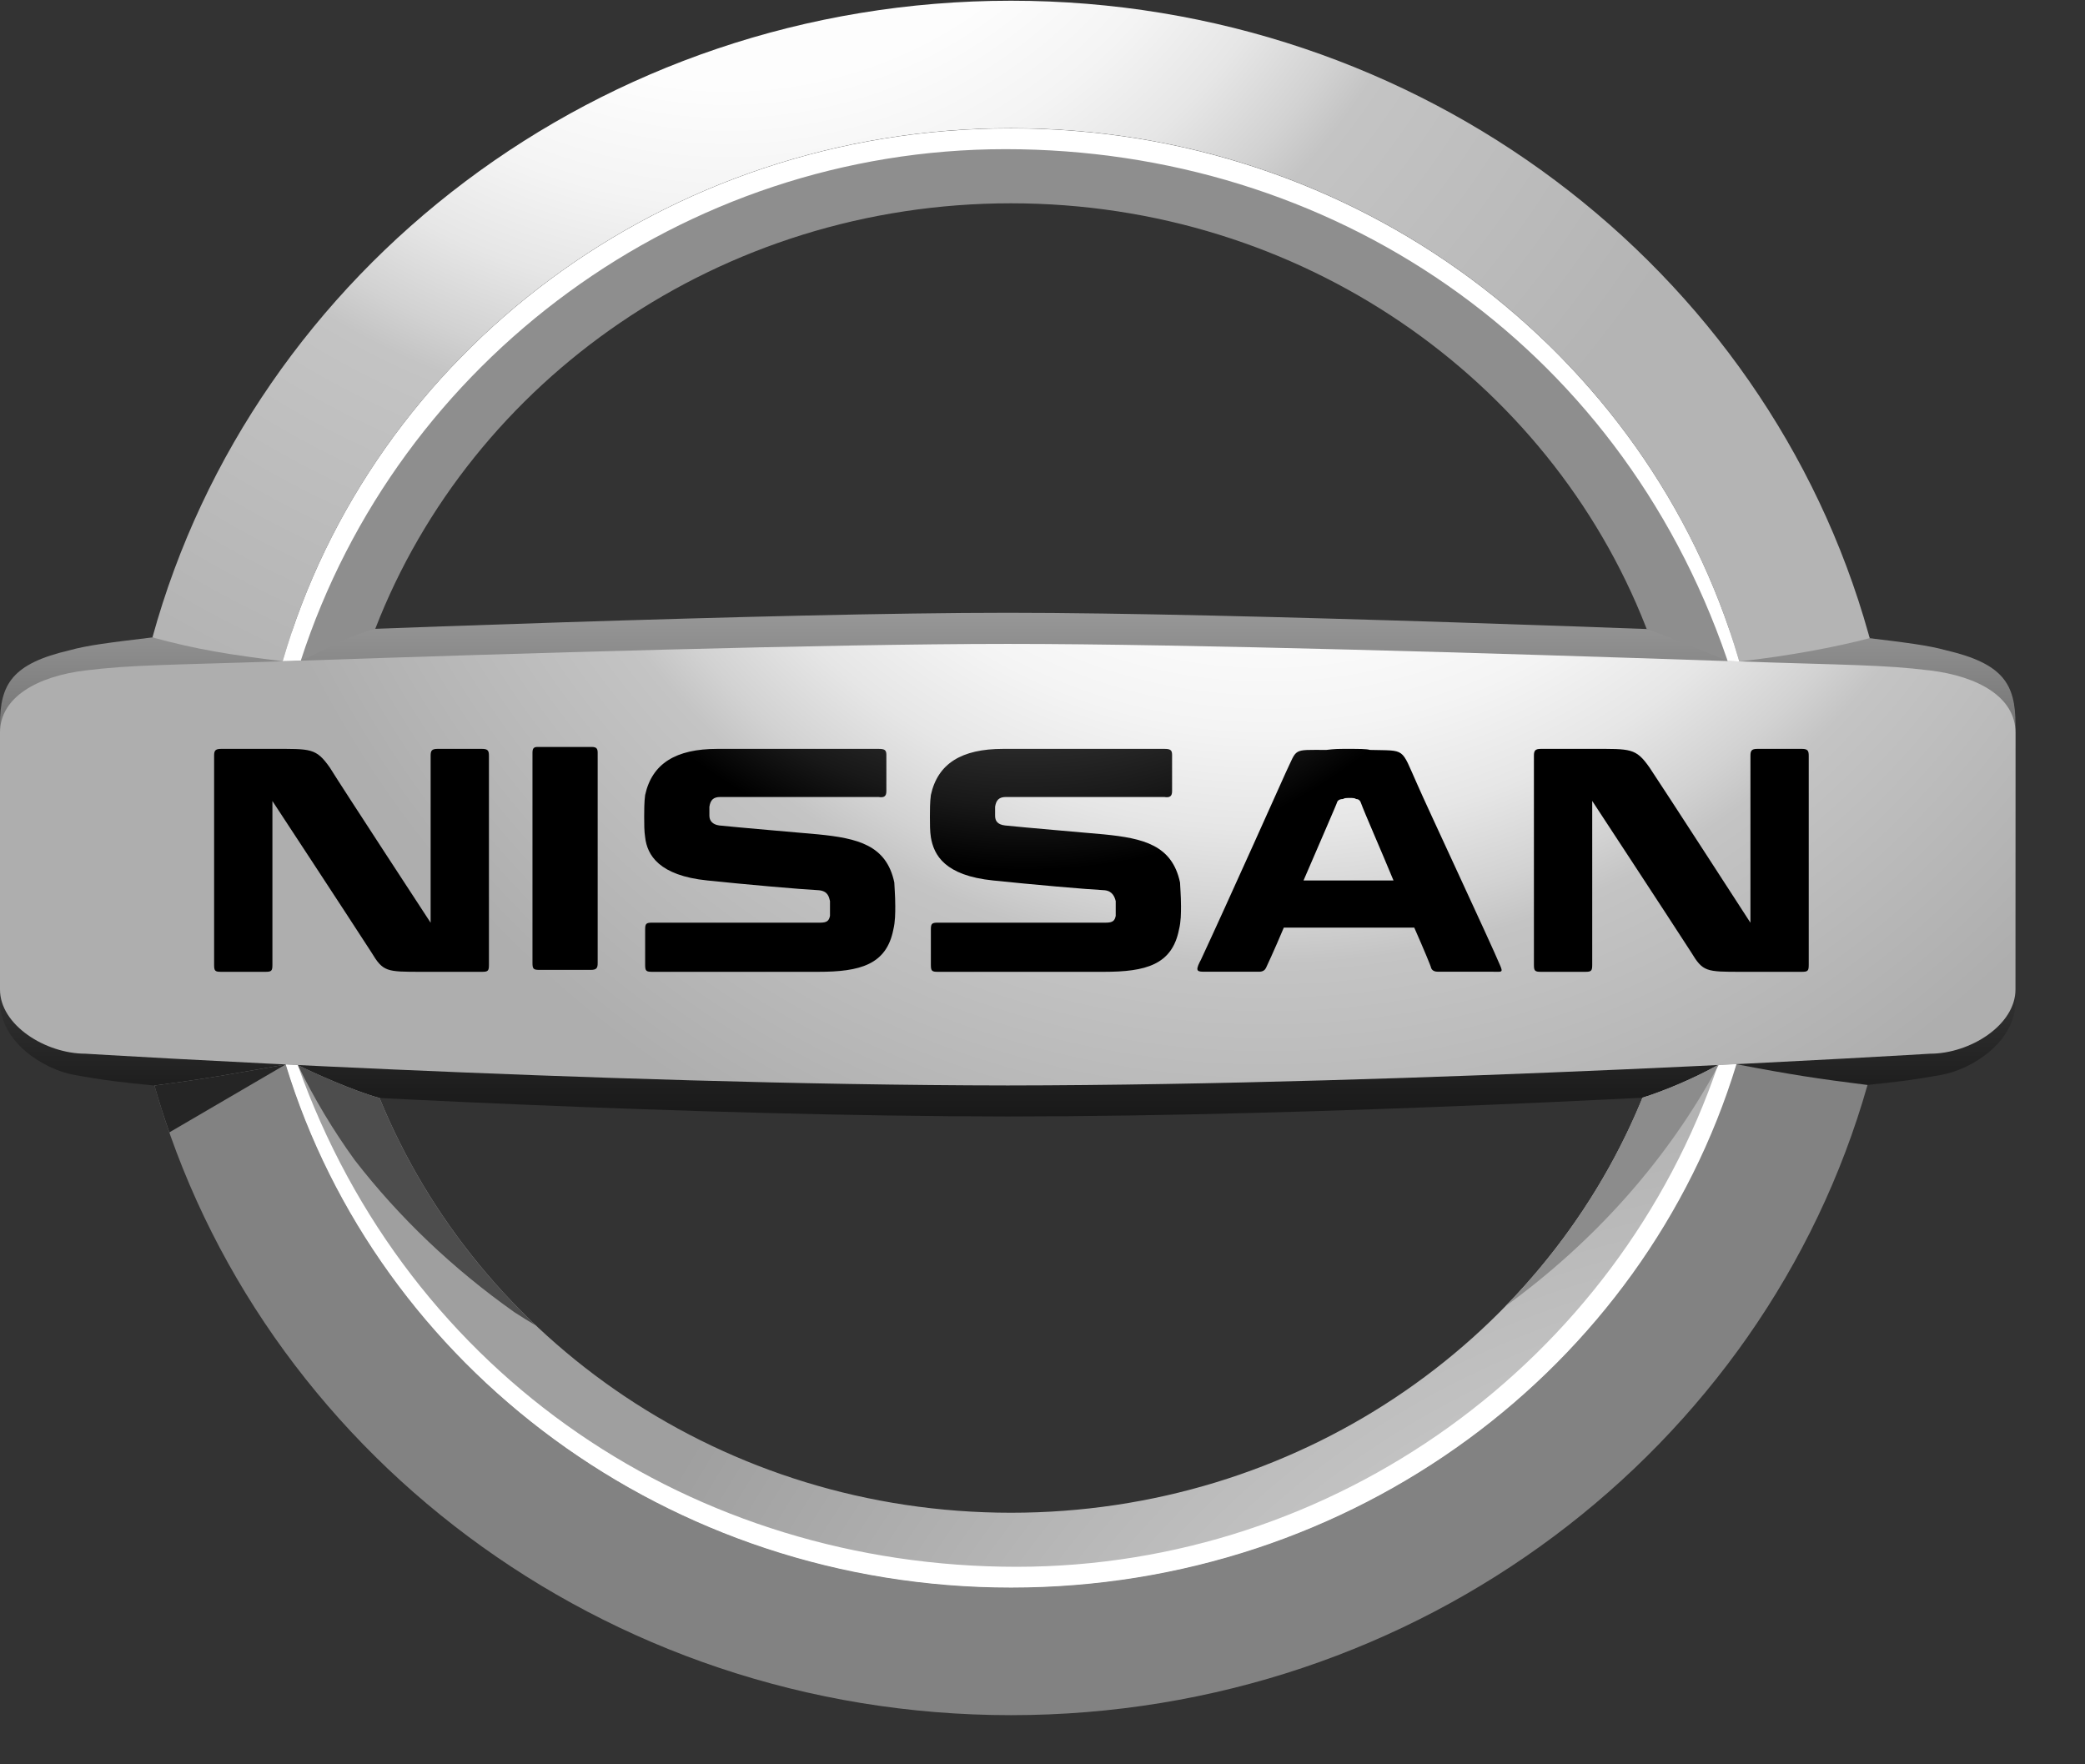 <?xml version="1.0" encoding="UTF-8"?>
<svg width="26px" height="22px" viewBox="0 0 26 22" version="1.1" xmlns="http://www.w3.org/2000/svg" xmlns:xlink="http://www.w3.org/1999/xlink">
    <rect x="0" y="0" width="26" height="22" fill="#333333" stroke="none"/>
    <defs>
        <rect id="path-1" x="0" y="0" width="30" height="30"></rect>
        <linearGradient x1="50%" y1="-116.469%" x2="50%" y2="160.538%" id="linearGradient-3">
            <stop stop-color="#FFFFFF" offset="19.4%"></stop>
            <stop stop-color="#F8F8F8" offset="20.8%"></stop>
            <stop stop-color="#AEAEAE" offset="36.6%"></stop>
            <stop stop-color="#707070" offset="51.3%"></stop>
            <stop stop-color="#404040" offset="64.7%"></stop>
            <stop stop-color="#1D1D1D" offset="76.4%"></stop>
            <stop stop-color="#080808" offset="86%"></stop>
            <stop stop-color="#000000" offset="92.2%"></stop>
        </linearGradient>
        <radialGradient cx="33.393%" cy="-52.161%" fx="33.393%" fy="-52.161%" r="169.746%" gradientTransform="translate(0.334,-0.522),scale(0.385,1),translate(-0.334,0.522)" id="radialGradient-4">
            <stop stop-color="#FFFFFF" offset="0%"></stop>
            <stop stop-color="#FDFDFD" offset="38.2%"></stop>
            <stop stop-color="#F4F4F4" offset="48.7%"></stop>
            <stop stop-color="#E6E6E6" offset="57.3%"></stop>
            <stop stop-color="#D2D2D2" offset="64.8%"></stop>
            <stop stop-color="#C4C4C4" offset="68.9%"></stop>
            <stop stop-color="#B4B4B4" offset="100%"></stop>
        </radialGradient>
        <radialGradient cx="249.843%" cy="127.208%" fx="249.843%" fy="127.208%" r="358.83%" gradientTransform="translate(2.498,1.272),scale(0.38,1),translate(-2.498,-1.272)" id="radialGradient-5">
            <stop stop-color="#FFFFFF" offset="0%"></stop>
            <stop stop-color="#E4E4E4" offset="36.8%"></stop>
            <stop stop-color="#C4C4C4" offset="59.4%"></stop>
            <stop stop-color="#828282" offset="100%"></stop>
        </radialGradient>
        <radialGradient cx="46.571%" cy="210.536%" fx="46.571%" fy="210.536%" r="134.535%" gradientTransform="translate(0.466,2.105),scale(0.366,1),translate(-0.466,-2.105)" id="radialGradient-6">
            <stop stop-color="#FFFFFF" offset="0%"></stop>
            <stop stop-color="#E4E4E4" offset="36.8%"></stop>
            <stop stop-color="#C4C4C4" offset="59.4%"></stop>
            <stop stop-color="#8E8E8E" offset="100%"></stop>
        </radialGradient>
        <radialGradient cx="107.767%" cy="210.001%" fx="107.767%" fy="210.001%" r="259.961%" gradientTransform="translate(1.078,2.1),scale(0.361,1),translate(-1.078,-2.1)" id="radialGradient-7">
            <stop stop-color="#FFFFFF" offset="0%"></stop>
            <stop stop-color="#E4E4E4" offset="36.8%"></stop>
            <stop stop-color="#C4C4C4" offset="59.4%"></stop>
            <stop stop-color="#9F9F9F" offset="100%"></stop>
        </radialGradient>
        <radialGradient cx="62.91%" cy="-105.661%" fx="62.91%" fy="-105.661%" r="244.882%" gradientTransform="translate(0.629,-1.057),scale(0.219,1),translate(-0.629,1.057)" id="radialGradient-8">
            <stop stop-color="#FFFFFF" offset="0%"></stop>
            <stop stop-color="#FDFDFD" offset="39.7%"></stop>
            <stop stop-color="#F4F4F4" offset="51%"></stop>
            <stop stop-color="#E6E6E6" offset="60.3%"></stop>
            <stop stop-color="#D2D2D2" offset="68.4%"></stop>
            <stop stop-color="#C4C4C4" offset="72.8%"></stop>
            <stop stop-color="#AEAEAE" offset="100%"></stop>
        </radialGradient>
        <radialGradient cx="50.89%" cy="-193.324%" fx="50.89%" fy="-193.324%" r="405.781%" gradientTransform="translate(0.509,-1.933),scale(0.141,1),translate(-0.509,1.933)" id="radialGradient-9">
            <stop stop-color="#4D4D4D" offset="11.1%"></stop>
            <stop stop-color="#494949" offset="24.8%"></stop>
            <stop stop-color="#404040" offset="35.5%"></stop>
            <stop stop-color="#2F2F2F" offset="45.1%"></stop>
            <stop stop-color="#181818" offset="54.1%"></stop>
            <stop stop-color="#000000" offset="61.1%"></stop>
        </radialGradient>
    </defs>
    <g id="Ikoner" stroke="none" stroke-width="1" fill="none" fill-rule="evenodd">
        <g id="Social-icons-Copy" transform="translate(-645, -711)">
            <g id="car/nissan" transform="translate(643, 707)">
                <g>
                    <mask id="mask-2" fill="white">
                        <use xlink:href="#path-1"></use>
                    </mask>
                    <g id="Mask"></g>
                    <g id="nissan-5-202859" mask="url(#mask-2)" fill-rule="nonzero">
                        <g transform="translate(2, 4)">
                            <path d="M24.269,8.109 C24.036,8.045 23.778,8.014 23.233,7.948 C20.978,7.856 15.406,7.641 12.567,7.641 C9.727,7.641 4.155,7.856 1.901,7.948 C1.356,8.014 1.097,8.045 0.865,8.109 C0.156,8.275 0,8.528 0,9.032 L0,12.489 C0,12.993 0.544,13.333 0.919,13.402 C1.294,13.471 1.532,13.498 1.926,13.536 C3.943,13.66 8.621,13.918 12.567,13.922 C16.512,13.919 21.19,13.66 23.207,13.536 C23.602,13.498 23.839,13.47 24.214,13.402 C24.589,13.333 25.133,12.993 25.133,12.489 L25.133,9.032 C25.133,8.528 24.978,8.275 24.269,8.109 Z" id="Path" fill="url(#linearGradient-3)"></path>
                            <path d="M3.525,8.245 C4.634,4.412 8.28,1.599 12.607,1.599 C16.921,1.599 20.559,4.396 21.679,8.214 C21.683,8.228 21.685,8.235 21.689,8.248 C22.332,8.176 22.908,8.065 23.316,7.957 C23.308,7.933 23.306,7.928 23.3,7.903 C22.027,3.355 17.722,0.009 12.607,0.009 C7.474,0.009 3.158,3.377 1.901,7.948 C2.466,8.102 2.881,8.166 3.525,8.245 Z" id="Path" fill="url(#radialGradient-4)"></path>
                            <path d="M21.653,13.27 C21.642,13.304 21.629,13.341 21.623,13.36 C20.444,17.086 16.853,19.796 12.607,19.796 C8.327,19.796 4.714,17.044 3.563,13.273 C2.859,13.397 2.622,13.444 1.926,13.536 C3.214,18.062 7.508,21.387 12.607,21.387 C17.708,21.387 22.003,18.058 23.288,13.529 C22.676,13.453 22.315,13.397 21.653,13.27 L21.653,13.27 Z" id="Path" fill="url(#radialGradient-5)"></path>
                            <path d="M3.751,8.237 C4.018,8.127 4.277,7.953 4.68,7.84 C5.88,4.741 8.976,2.535 12.607,2.535 C16.226,2.535 19.314,4.728 20.522,7.812 C20.526,7.822 20.531,7.835 20.534,7.843 C20.742,7.914 21.354,8.161 21.545,8.243 C21.572,8.244 21.629,8.246 21.689,8.248 C21.686,8.237 21.682,8.225 21.679,8.214 C20.559,4.397 16.921,1.601 12.607,1.601 C8.281,1.601 4.635,4.412 3.526,8.245 C3.59,8.245 3.712,8.24 3.751,8.237 L3.751,8.237 Z" id="Path" fill="url(#radialGradient-6)"></path>
                            <path d="M12.538,1.86 C16.586,1.86 20.174,4.258 21.533,8.21 L21.544,8.244 C21.566,8.244 21.643,8.246 21.689,8.248 C21.685,8.234 21.681,8.225 21.679,8.214 C20.558,4.398 16.921,1.601 12.606,1.601 C8.28,1.601 4.635,4.413 3.525,8.245 C3.612,8.244 3.653,8.244 3.751,8.237 C4.966,4.485 8.519,1.86 12.538,1.86 L12.538,1.86 Z" id="Path" fill="#FFFFFF"></path>
                            <path d="M21.423,13.28 C21.132,13.442 20.77,13.597 20.481,13.688 C20.477,13.697 20.461,13.738 20.457,13.748 C19.205,16.746 16.162,18.863 12.607,18.863 C9.029,18.863 5.97,16.72 4.733,13.692 C4.4,13.6 3.902,13.375 3.714,13.281 C3.643,13.278 3.605,13.276 3.562,13.273 C4.713,17.044 8.327,19.796 12.607,19.796 C16.868,19.796 20.467,17.069 21.635,13.325 C21.638,13.318 21.65,13.277 21.653,13.27 C21.586,13.272 21.483,13.28 21.423,13.28 L21.423,13.28 Z" id="Path" fill="url(#radialGradient-7)"></path>
                            <path d="M24.067,8.36 C23.47,8.287 23.063,8.295 21.608,8.245 C21.542,8.243 21.475,8.241 21.407,8.239 C18.769,8.149 14.807,8.029 12.567,8.029 C10.327,8.029 6.365,8.149 3.727,8.239 C3.659,8.241 3.592,8.243 3.526,8.245 C2.071,8.295 1.664,8.287 1.066,8.36 C0.469,8.432 0,8.692 0,9.134 L0,12.339 C0,12.781 0.565,13.139 1.066,13.139 C1.066,13.139 7.443,13.53 12.567,13.535 C17.69,13.53 24.067,13.139 24.067,13.139 C24.568,13.139 25.133,12.781 25.133,12.339 L25.133,9.134 C25.133,8.692 24.664,8.432 24.067,8.36 L24.067,8.36 Z" id="Path" fill="url(#radialGradient-8)"></path>
                            <path d="M21.423,13.28 C20.172,16.968 16.652,19.537 12.676,19.537 C8.66,19.537 5.097,17.177 3.713,13.28 C3.663,13.278 3.612,13.276 3.563,13.273 C4.714,17.044 8.328,19.796 12.608,19.796 C16.89,19.796 20.504,17.042 21.654,13.269 C21.578,13.273 21.502,13.277 21.423,13.28 L21.423,13.28 Z" id="Path" fill="#FFFFFF"></path>
                            <path d="M21.431,13.28 L21.423,13.28 C21.132,13.442 20.77,13.597 20.481,13.688 C20.477,13.697 20.46,13.738 20.457,13.748 C20.061,14.697 19.485,15.557 18.77,16.29 C19.889,15.478 20.802,14.451 21.431,13.28 L21.431,13.28 Z" id="Path" fill="#8C8C8C"></path>
                            <path d="M6.684,16.529 C5.842,15.733 5.172,14.769 4.733,13.692 C4.4,13.6 3.902,13.374 3.714,13.28 C3.915,13.695 4.153,14.092 4.423,14.465 C4.978,15.182 5.649,15.821 6.414,16.362 C6.502,16.42 6.593,16.475 6.684,16.529 L6.684,16.529 Z" id="Path" fill="#4D4D4D"></path>
                            <path d="M3.562,13.273 L3.562,13.273 L3.56,13.274 C2.858,13.397 2.62,13.444 1.926,13.536 C1.982,13.733 2.044,13.927 2.112,14.12 L3.562,13.273 Z" id="Path" fill="#252525"></path>
                            <path d="M17.673,9.779 C17.464,9.314 17.538,9.363 17.082,9.351 C17.045,9.338 16.946,9.338 16.81,9.338 C16.675,9.338 16.65,9.338 16.539,9.351 C16.108,9.351 16.182,9.326 16.034,9.632 C16.034,9.632 15.294,11.285 14.974,11.971 L14.961,11.995 C14.9,12.117 14.937,12.117 15.035,12.117 L15.701,12.117 C15.751,12.117 15.775,12.094 15.787,12.069 C15.787,12.069 15.886,11.86 16.009,11.567 L17.636,11.567 C17.76,11.848 17.846,12.056 17.846,12.069 C17.858,12.105 17.895,12.117 17.932,12.117 L18.623,12.117 C18.721,12.117 18.746,12.13 18.709,12.044 C18.586,11.75 17.784,10.036 17.673,9.779 L17.673,9.779 Z M16.255,10.979 C16.465,10.489 16.675,10.012 16.675,9.999 C16.687,9.975 16.712,9.963 16.749,9.963 C16.761,9.95 16.798,9.95 16.835,9.95 C16.86,9.95 16.897,9.95 16.909,9.963 C16.934,9.963 16.959,9.975 16.971,10.012 C17.02,10.146 17.205,10.563 17.377,10.979 L16.255,10.979 L16.255,10.979 Z M7.379,9.314 C7.441,9.314 7.453,9.338 7.453,9.387 L7.453,12.008 C7.453,12.069 7.441,12.094 7.367,12.094 L6.726,12.094 C6.652,12.094 6.64,12.081 6.64,12.008 L6.64,9.387 C6.64,9.338 6.652,9.314 6.701,9.314 L7.379,9.314 L7.379,9.314 Z M6.011,9.338 C6.085,9.338 6.097,9.362 6.097,9.424 L6.097,12.032 C6.097,12.106 6.085,12.118 6.011,12.118 L5.259,12.118 C4.815,12.118 4.778,12.118 4.63,11.873 C4.322,11.396 3.397,9.988 3.397,9.988 L3.397,12.032 C3.397,12.106 3.385,12.118 3.311,12.118 L2.756,12.118 C2.682,12.118 2.67,12.106 2.67,12.032 L2.67,9.424 C2.67,9.363 2.682,9.338 2.756,9.338 L3.397,9.338 C3.878,9.338 3.94,9.326 4.113,9.571 C4.248,9.791 5.37,11.506 5.37,11.506 L5.37,9.424 C5.37,9.363 5.382,9.338 5.456,9.338 L6.011,9.338 L6.011,9.338 Z M22.469,9.338 C22.543,9.338 22.555,9.362 22.555,9.424 L22.555,12.032 C22.555,12.106 22.543,12.118 22.469,12.118 L21.717,12.118 C21.273,12.118 21.236,12.118 21.088,11.873 C20.78,11.396 19.855,9.987 19.855,9.987 L19.855,12.032 C19.855,12.106 19.843,12.118 19.769,12.118 L19.214,12.118 C19.141,12.118 19.128,12.106 19.128,12.032 L19.128,9.424 C19.128,9.363 19.141,9.338 19.214,9.338 L19.855,9.338 C20.336,9.338 20.398,9.326 20.57,9.571 C20.718,9.791 21.828,11.506 21.828,11.506 L21.828,9.424 C21.828,9.363 21.84,9.338 21.914,9.338 L22.469,9.338 L22.469,9.338 Z M10.203,10.404 C10.696,10.453 11.054,10.538 11.152,11.004 C11.152,11.04 11.164,11.163 11.164,11.298 C11.164,11.383 11.164,11.493 11.14,11.591 C11.054,12.032 10.72,12.118 10.203,12.118 L8.132,12.118 C8.057,12.118 8.045,12.106 8.045,12.032 L8.045,11.591 C8.045,11.518 8.057,11.505 8.132,11.505 L10.227,11.505 C10.313,11.505 10.338,11.481 10.35,11.42 L10.35,11.309 L10.35,11.236 C10.338,11.187 10.326,11.113 10.215,11.101 C9.98,11.089 9.29,11.028 8.822,10.979 C8.217,10.918 8.07,10.661 8.045,10.44 C8.033,10.367 8.033,10.269 8.033,10.183 C8.033,10.109 8.033,9.999 8.045,9.913 C8.131,9.521 8.427,9.338 8.945,9.338 L10.954,9.338 C11.029,9.338 11.053,9.35 11.053,9.412 L11.053,9.865 C11.053,9.926 11.029,9.95 10.954,9.938 L8.982,9.938 C8.896,9.938 8.859,9.975 8.846,10.06 L8.846,10.171 C8.846,10.232 8.883,10.281 8.969,10.293 C9.204,10.318 9.931,10.379 10.203,10.404 L10.203,10.404 Z M13.765,10.404 C14.259,10.453 14.616,10.538 14.715,11.004 C14.715,11.04 14.727,11.163 14.727,11.298 C14.727,11.383 14.727,11.493 14.702,11.591 C14.616,12.032 14.284,12.118 13.766,12.118 L11.694,12.118 C11.62,12.118 11.608,12.106 11.608,12.032 L11.608,11.591 C11.608,11.518 11.62,11.505 11.694,11.505 L13.79,11.505 C13.876,11.505 13.901,11.481 13.913,11.42 L13.913,11.309 L13.913,11.236 C13.9,11.187 13.876,11.113 13.778,11.101 C13.543,11.089 12.853,11.028 12.385,10.979 C11.78,10.918 11.645,10.661 11.608,10.44 C11.596,10.367 11.596,10.269 11.596,10.183 C11.596,10.109 11.596,9.999 11.608,9.913 C11.694,9.521 11.99,9.338 12.508,9.338 L14.518,9.338 C14.591,9.338 14.616,9.35 14.616,9.412 L14.616,9.865 C14.616,9.926 14.591,9.95 14.518,9.938 L12.545,9.938 C12.459,9.938 12.422,9.975 12.409,10.06 L12.409,10.171 C12.409,10.232 12.434,10.281 12.533,10.293 C12.767,10.318 13.494,10.379 13.765,10.404 L13.765,10.404 Z" id="Shape" fill="url(#radialGradient-9)"></path>
                        </g>
                    </g>
                </g>
            </g>
        </g>
    </g>
</svg>
